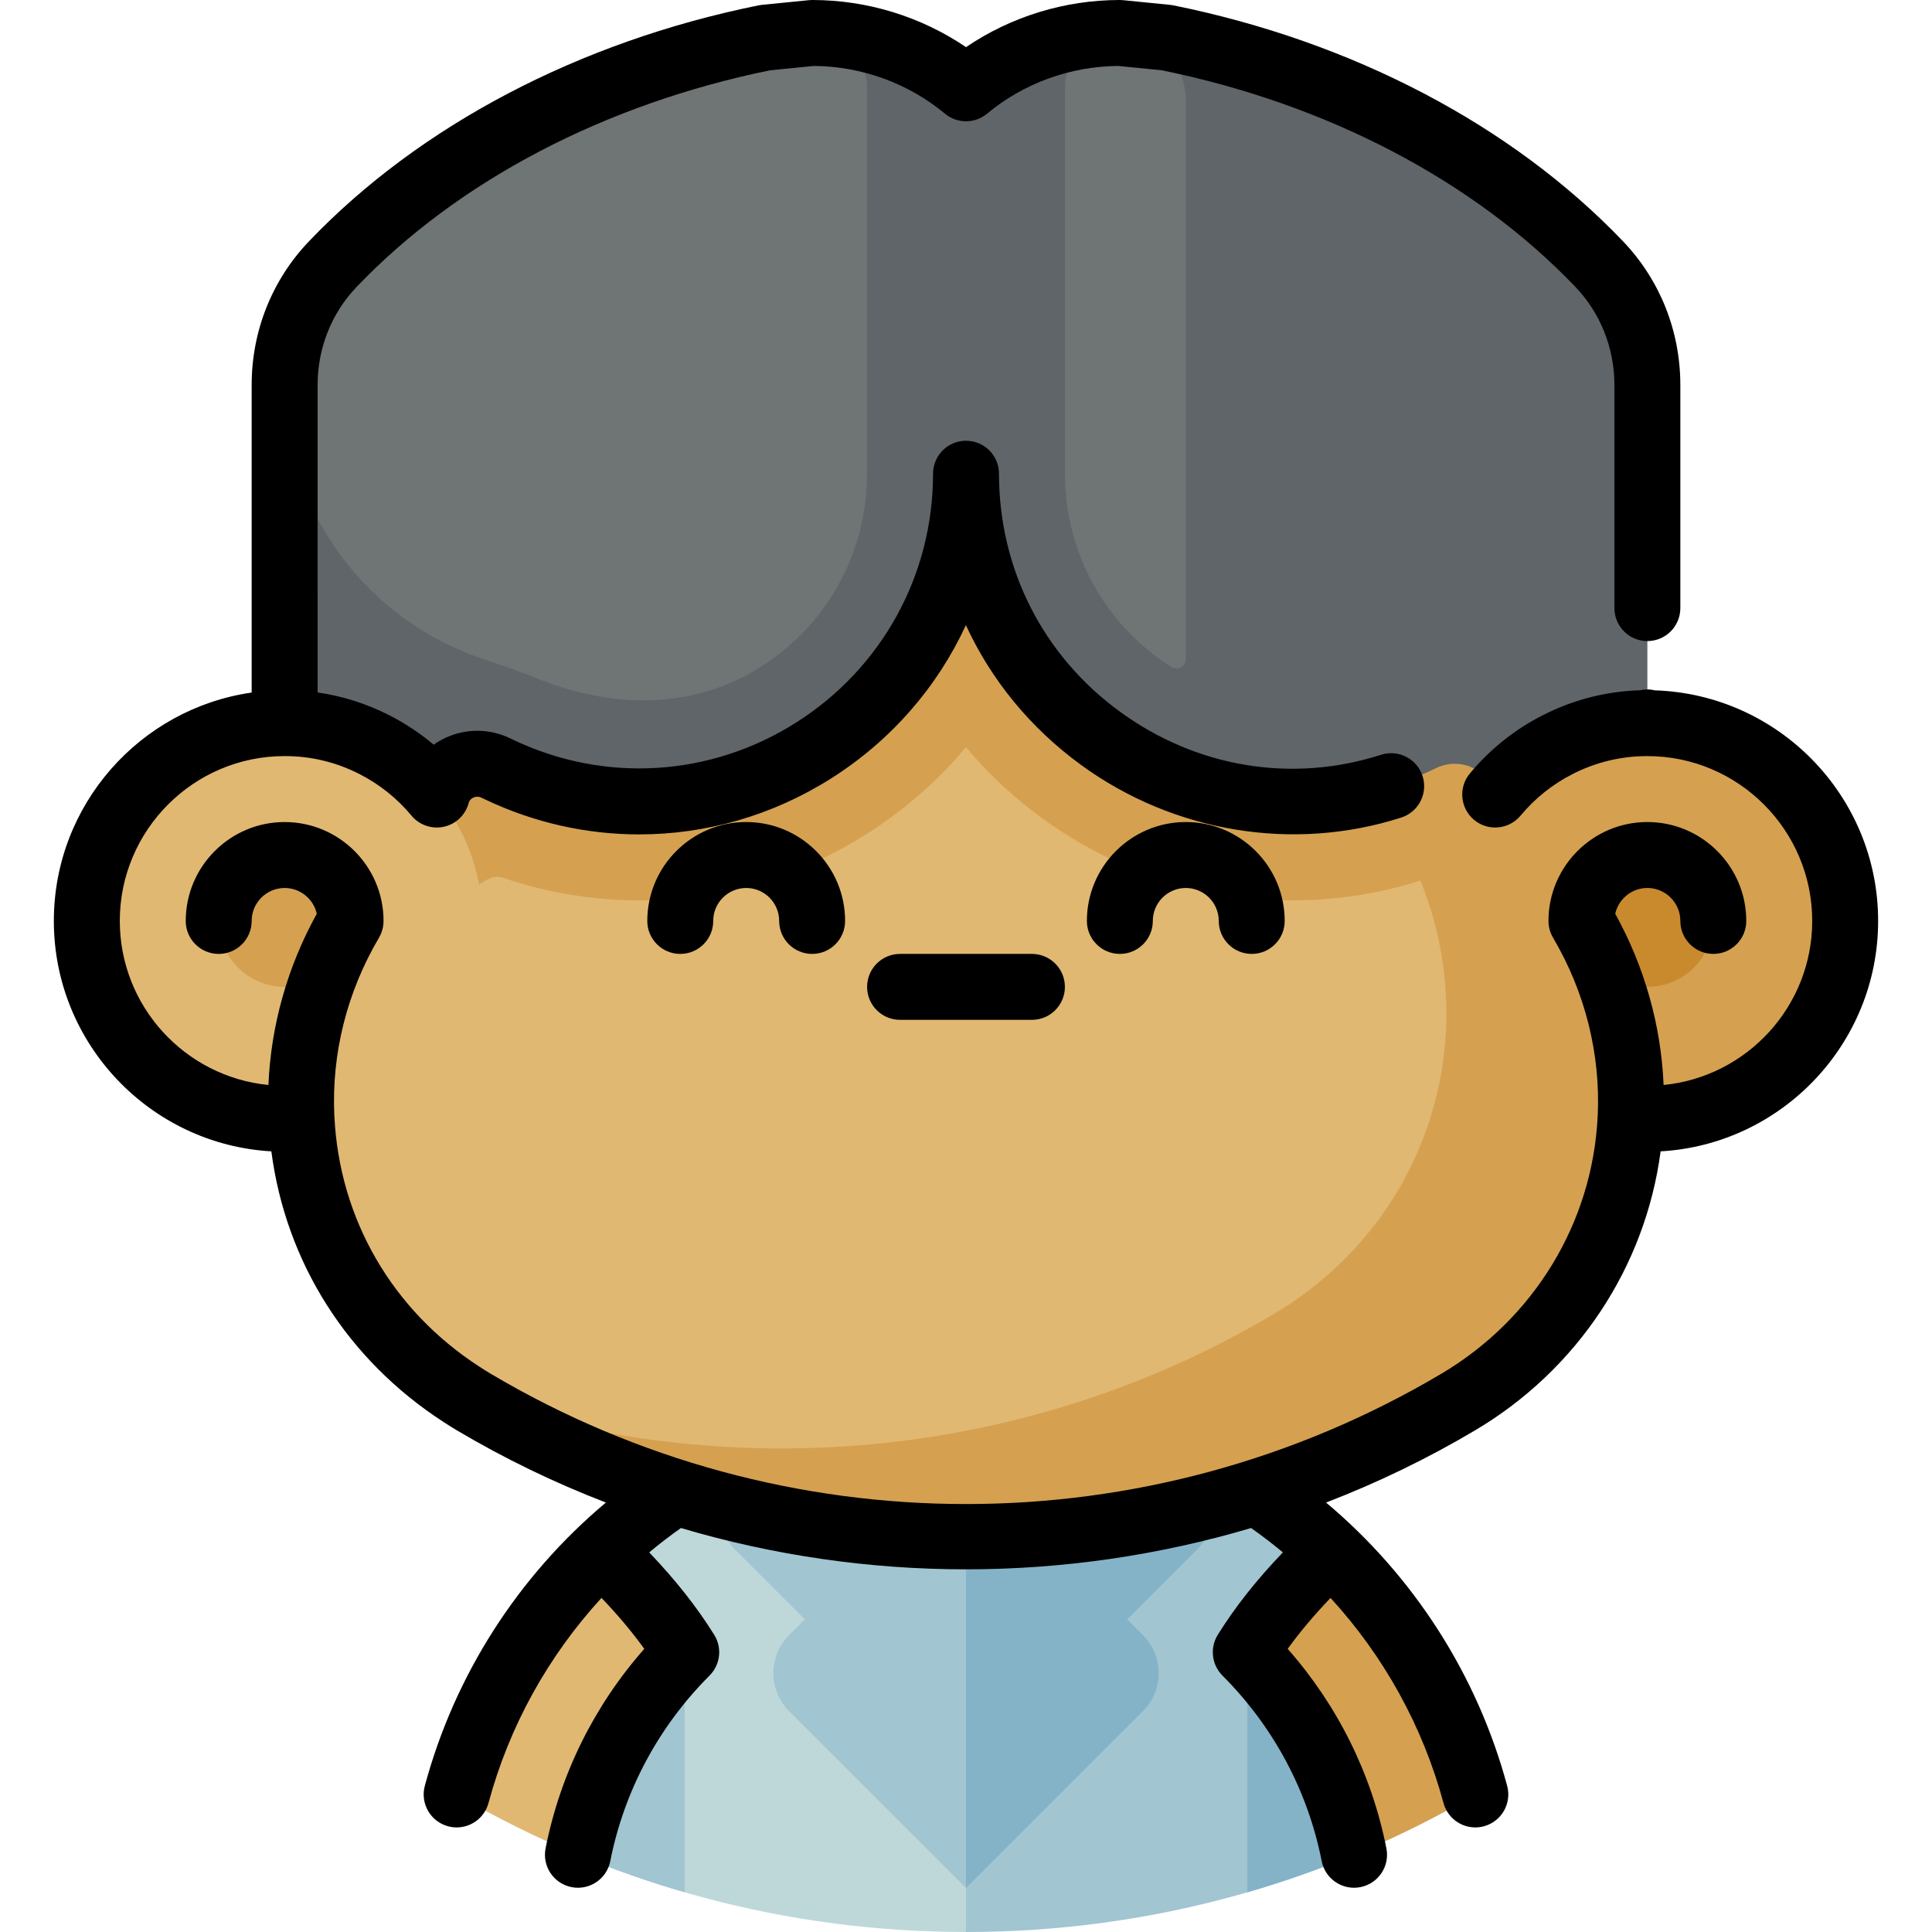 <?xml version="1.0" encoding="iso-8859-1"?>
<!-- Uploaded to: SVG Repo, www.svgrepo.com, Generator: SVG Repo Mixer Tools -->
<svg height="800px" width="800px" version="1.1" id="Layer_1" xmlns="http://www.w3.org/2000/svg" xmlns:xlink="http://www.w3.org/1999/xlink" 
	 viewBox="0 0 512 512" xml:space="preserve">
<path style="fill:#BED8D9;" d="M185.594,391.212c-31.344,18.31-54.913,48.47-64.577,84.335
	c38.387,22.432,82.847,35.602,130.323,36.413l4.66,0.04l55.918-58.248l-60.578-62.54H185.594z"/>
<path style="fill:#A1C5D1;" d="M326.405,391.212h-70.406V512c49.225,0,95.343-13.288,134.983-36.453
	C381.318,439.683,357.749,409.522,326.405,391.212z"/>
<path style="fill:#84B3C8;" d="M317.124,390.613l-18.409-18.409h-42.716l-36.114,58.248l36.114,69.898l46.885-46.885
	c5.56-5.56,5.56-14.576,0-20.136l-4.171-4.171l18.409-18.409C322.684,405.189,322.684,396.174,317.124,390.613z"/>
<path style="fill:#A1C5D1;" d="M213.284,372.205l-18.409,18.409c-5.56,5.56-5.56,14.576,0,20.136l18.409,18.409l-4.171,4.171
	c-5.56,5.56-5.56,14.576,0,20.136l46.886,46.885V372.205H213.284z"/>
<path style="fill:#E1B872;" d="M159.327,411.042c-18.124,17.361-31.587,39.549-38.311,64.505c10.295,6.016,21.03,11.36,32.14,15.983
	l28.286-53.238C175.228,428.295,167.785,419.143,159.327,411.042z"/>
<path style="fill:#D5A150;" d="M360.846,419.557c-2.605-2.952-5.332-5.792-8.175-8.515c-8.458,8.101-15.901,17.253-22.114,27.25
	l28.286,53.238c0.669-0.278,1.337-0.557,2.003-0.841c10.397-4.428,20.461-9.489,30.136-15.142
	C385.312,454.505,374.851,435.431,360.846,419.557z"/>
<path style="fill:#84B3C8;" d="M330.557,501.476c9.665-2.796,19.104-6.124,28.286-9.945c-4.066-20.536-14.126-38.917-28.286-53.238
	V501.476z"/>
<path style="fill:#A1C5D1;" d="M153.156,491.53c9.182,3.822,18.621,7.149,28.286,9.945v-63.184
	C167.283,452.614,157.222,470.993,153.156,491.53z"/>
<path style="fill:#D5A150;" d="M436.568,191.636c-8.548,0-16.61,2.06-23.74,5.687c-16.616-62.846-64.695-119.98-124.654-135.504
	L122.243,369.478c1.087,0.705,2.18,1.405,3.306,2.072l0,0c80.082,47.472,180.819,47.472,260.901,0l0,0
	c28.277-16.763,44.227-45.334,45.669-75.268c1.468,0.123,2.949,0.202,4.449,0.202c28.953,0,52.423-23.47,52.423-52.423
	S465.521,191.636,436.568,191.636z"/>
<path style="fill:#E1B872;" d="M376.521,233.651c-3.804-9.443-6.188-19.4-7.169-29.533c-5.35-55.247-36.662-110.464-81.177-142.299
	c-8.014-2.075-16.237-3.416-24.63-3.918c-2.502-0.15-5.016-0.236-7.547-0.236c-74.505,0-137.338,65.899-156.835,139.655
	c-7.127-3.627-15.188-5.685-23.734-5.685c-28.953,0-52.423,23.47-52.423,52.423s23.47,52.423,52.423,52.423
	c1.503,0,2.986-0.078,4.456-0.202c1.391,28.736,16.152,56.215,42.356,73.197c70.515,24.659,149.8,17.589,215.279-21.227l0,0
	C378.213,324.128,393.402,275.553,376.521,233.651z"/>
<circle style="fill:#D5A150;" cx="75.431" cy="244.059" r="17.474"/>
<circle style="fill:#C98A2E;" cx="436.568" cy="244.059" r="17.474"/>
<g>
	<path style="fill:#D5A150;" d="M420.233,194.264c0.698-0.229,1.401-0.444,2.112-0.644
		C421.635,193.82,420.931,194.035,420.233,194.264z"/>
	<path style="fill:#D5A150;" d="M412.829,197.322c-1.123-4.246-2.401-8.462-3.805-12.646l-4.068-2.528
		c-6.104-3.792-13.056-5.797-20.101-5.797c-4.767,0-9.381,0.913-13.706,2.712c-0.608,0.252-1.213,0.521-1.796,0.801l-1.043,0.496
		c-8.138,3.85-16.781,5.801-25.69,5.801c-11.346,0.001-22.481-3.251-32.201-9.405c-17.584-11.135-28.129-30.19-28.21-50.974
		c-0.055-13.936-10.827-25.531-24.524-26.399c-0.566-0.035-1.131-0.054-1.69-0.054c-14.452,0-26.212,11.759-26.212,26.212
		c0,20.883-10.546,40.028-28.21,51.214c-9.72,6.154-20.857,9.408-32.208,9.408c-8.899,0.001-17.533-1.949-25.644-5.785l-1.072-0.51
		c-0.591-0.283-1.188-0.55-1.799-0.804c-4.334-1.805-8.948-2.718-13.713-2.718c-7.039,0-13.982,2.001-20.082,5.79l-4.102,2.548
		c-1.401,4.179-2.672,8.391-3.794,12.633c14.261,7.257,24.757,20.843,27.784,37.067l2.027-1.199
		c0.906-0.536,1.885-0.819,2.829-0.819c0.492,0,0.97,0.078,1.425,0.233c11.699,3.989,23.868,6.01,36.17,6.01
		c21.255,0,42.081-6.074,60.225-17.563c10.052-6.367,18.887-14.09,26.377-23.046c7.49,8.956,16.325,16.681,26.377,23.046
		c18.145,11.489,38.97,17.563,60.223,17.563c12.281,0,24.434-2.017,36.117-5.994c0.473-0.161,0.973-0.242,1.482-0.242
		c0.944,0,1.913,0.275,2.805,0.799l0,0c0.993,0.571,2.267,0.035,2.527-1.079C389.082,216.891,399.246,204.236,412.829,197.322z"/>
	<path style="fill:#D5A150;" d="M416.991,195.452c0.643-0.259,1.287-0.514,1.942-0.748
		C418.278,194.939,417.634,195.193,416.991,195.452z"/>
	<path style="fill:#D5A150;" d="M413.07,197.21c0.871-0.438,1.757-0.855,2.655-1.245C414.827,196.355,413.941,196.771,413.07,197.21
		z"/>
</g>
<path style="fill:#5F6568;" d="M423.799,69.981C396.07,40.96,355.944,19.428,309.242,9.985c-4.096-0.828-8.299-1.248-12.49-1.248
	c-15.515,0-29.809,5.574-40.753,14.666c-10.944-9.091-25.237-14.666-40.753-14.666c-4.19,0-8.395,0.419-12.49,1.248
	C156.055,19.428,115.93,40.96,88.2,69.981c-8.239,8.623-12.769,20.133-12.769,32.059v89.404v0.193
	c8.545,0,16.605,2.057,23.734,5.685c6.398,3.255,12.043,7.775,16.591,13.246l0,0c1.801-6.721,9.326-10.045,15.581-7.053
	c0.38,0.182,0.761,0.363,1.143,0.544c57.407,27.153,123.521-15.008,123.521-78.514c0,63.505,66.113,105.667,123.521,78.514
	c0.381-0.181,0.762-0.361,1.143-0.544c6.256-2.993,13.779,0.332,15.581,7.053l0,0c4.548-5.471,10.193-9.99,16.591-13.246
	c7.127-3.627,15.188-5.685,23.734-5.685v-0.193V102.04C436.568,90.114,432.038,78.605,423.799,69.981z"/>
<g>
	<path style="fill:#6F7475;" d="M215.247,8.737c-4.19,0-8.395,0.419-12.49,1.248C156.055,19.428,115.929,40.96,88.2,69.981
		c-8.239,8.623-12.769,20.133-12.769,32.059l0,0c0,33.207,21.509,62.421,53.066,72.76c4.641,1.52,9.536,3.282,14.686,5.323
		c19.498,7.725,40.594,7.908,58.395-3.364c17.664-11.186,28.211-30.331,28.211-51.214V23.296
		C229.788,15.262,223.28,8.747,215.247,8.737L215.247,8.737z"/>
	<path style="fill:#6F7475;" d="M296.752,8.737c-8.034,0.009-14.541,6.525-14.541,14.557v102.249
		c0,20.883,10.546,40.028,28.211,51.214l0.009,0.006c1.657,1.047,3.816-0.142,3.816-2.102V26.539
		c0-9.526-7.492-17.485-17.013-17.794C297.063,8.74,296.901,8.737,296.752,8.737z"/>
</g>
<path d="M197.751,217.848c-14.452,0-26.212,11.758-26.212,26.212c0,4.825,3.911,8.737,8.737,8.737s8.737-3.912,8.737-8.737
	c0-4.818,3.919-8.737,8.737-8.737c4.818,0,8.737,3.919,8.737,8.737c0,4.825,3.911,8.737,8.737,8.737s8.737-3.912,8.737-8.737
	C223.963,229.605,212.204,217.848,197.751,217.848z"/>
<path d="M288.036,244.059c0,4.825,3.911,8.737,8.737,8.737c4.826,0,8.737-3.912,8.737-8.737c0-4.818,3.919-8.737,8.737-8.737
	c4.818,0,8.737,3.919,8.737,8.737c0,4.825,3.911,8.737,8.737,8.737s8.737-3.912,8.737-8.737c0-14.454-11.759-26.212-26.212-26.212
	C299.795,217.848,288.036,229.605,288.036,244.059z"/>
<path d="M238.525,252.796c-4.825,0-8.737,3.912-8.737,8.737c0,4.825,3.912,8.737,8.737,8.737h34.949
	c4.826,0,8.737-3.912,8.737-8.737c0-4.825-3.911-8.737-8.737-8.737H238.525z"/>
<path d="M438.591,182.95c-0.65-0.154-1.325-0.245-2.022-0.245c-0.679,0-1.34,0.077-1.975,0.224
	c-9.011,0.282-17.655,2.5-25.721,6.604c-7.481,3.807-13.991,9.004-19.348,15.447c-3.084,3.712-2.577,9.219,1.133,12.305
	c1.632,1.356,3.613,2.018,5.581,2.018c2.506,0,4.995-1.073,6.723-3.151c3.828-4.606,8.483-8.322,13.835-11.044
	c6.175-3.142,12.827-4.734,19.772-4.734c24.089,0,43.686,19.597,43.686,43.686c0,22.638-17.309,41.305-39.386,43.472
	c-0.67-15.805-5.029-31.293-12.82-45.383c0.875-3.9,4.359-6.826,8.521-6.826c4.818,0,8.737,3.919,8.737,8.737
	c0,4.826,3.911,8.737,8.737,8.737c4.826,0,8.737-3.911,8.737-8.737c0-14.453-11.759-26.212-26.212-26.212
	c-14.452,0-26.212,11.759-26.212,26.212c0,0.043,0.006,0.084,0.006,0.127c0.002,0.181,0.014,0.36,0.027,0.539
	c0.008,0.112,0.015,0.225,0.028,0.336c0.019,0.165,0.047,0.33,0.076,0.495c0.022,0.126,0.042,0.252,0.069,0.375
	c0.03,0.14,0.07,0.28,0.107,0.418c0.04,0.144,0.078,0.289,0.125,0.431c0.037,0.115,0.083,0.23,0.126,0.344
	c0.061,0.162,0.122,0.323,0.192,0.48c0.043,0.097,0.092,0.192,0.139,0.288c0.083,0.169,0.168,0.335,0.26,0.497
	c0.02,0.035,0.035,0.071,0.055,0.106c8.51,14.445,12.601,30.761,11.843,47.195c-0.003,0.057-0.014,0.114-0.017,0.171
	c-1.355,28.126-16.831,53.611-41.397,68.175c-77.718,46.069-174.275,46.069-251.99,0c-0.939-0.557-1.881-1.157-3.01-1.89
	c-23.076-14.953-37.064-39.115-38.381-66.286c-0.003-0.069-0.015-0.135-0.02-0.203c-0.755-16.42,3.334-32.724,11.839-47.161
	c0.021-0.035,0.036-0.072,0.056-0.107c0.092-0.161,0.176-0.326,0.257-0.493c0.048-0.097,0.097-0.193,0.14-0.291
	c0.07-0.157,0.13-0.317,0.191-0.478c0.043-0.114,0.089-0.228,0.126-0.344c0.047-0.141,0.085-0.285,0.123-0.429
	c0.038-0.14,0.077-0.28,0.108-0.421c0.027-0.123,0.047-0.248,0.069-0.374c0.029-0.164,0.056-0.329,0.076-0.494
	c0.013-0.112,0.02-0.225,0.028-0.339c0.014-0.179,0.024-0.358,0.027-0.536c0.001-0.043,0.007-0.085,0.007-0.128
	c0-14.452-11.758-26.212-26.212-26.212s-26.212,11.759-26.212,26.212c0,4.826,3.912,8.737,8.737,8.737s8.737-3.911,8.737-8.737
	c0-4.818,3.919-8.737,8.737-8.737c4.161,0,7.646,2.925,8.521,6.825c-7.791,14.091-12.149,29.579-12.817,45.383
	c-22.078-2.17-39.388-20.839-39.388-43.478c0-24.089,19.597-43.686,43.686-43.686c6.944,0,13.596,1.593,19.772,4.734
	c5.351,2.723,10.006,6.438,13.835,11.044c2.088,2.51,5.398,3.65,8.59,2.949c3.19-0.7,5.722-3.12,6.568-6.273
	c0.223-0.831,0.797-1.247,1.238-1.45c0.397-0.184,1.206-0.428,2.132,0.017l1.177,0.56c12.976,6.138,26.835,9.176,40.65,9.176
	c17.696-0.001,35.317-4.991,50.882-14.847c15.883-10.057,28.114-24.199,35.691-40.607c6.679,14.49,17.035,27.21,30.494,37.026
	c24.566,17.916,56.297,23.135,84.883,13.963c4.593-1.475,7.124-6.394,5.65-10.99c-1.476-4.595-6.396-7.123-10.99-5.65
	c-23.634,7.586-48.876,3.415-69.245-11.442c-20.35-14.84-32.019-37.819-32.019-63.042c0-4.826-3.911-8.737-8.737-8.737
	c-4.825,0-8.737,3.911-8.737,8.737c0,26.907-13.583,51.572-36.336,65.979c-22.628,14.329-50.559,16.06-74.721,4.634l-1.099-0.523
	c-5.379-2.573-11.569-2.619-16.979-0.127c-1.136,0.522-2.208,1.144-3.206,1.853c-3.595-3.041-7.538-5.657-11.795-7.824
	c-6.025-3.066-12.374-5.077-18.959-6.017V102.04c0-9.796,3.675-19.038,10.348-26.022c26.82-28.07,65.713-48.438,109.548-57.384
	l11.602-1.159c12.712,0.097,25.037,4.581,34.75,12.648c3.235,2.688,7.929,2.688,11.165,0c9.713-8.069,22.039-12.551,34.75-12.648
	l11.603,1.159c43.835,8.946,82.728,29.314,109.547,57.384c6.674,6.984,10.35,16.226,10.35,26.022v59.114
	c0,4.826,3.911,8.737,8.737,8.737c4.826,0,8.737-3.911,8.737-8.737V102.04c0-14.315-5.395-27.843-15.189-38.094
	c-29.352-30.719-71.665-52.923-119.144-62.525c-0.285-0.057-0.573-0.101-0.862-0.129L297.62,0.044
	C297.331,0.015,297.041,0,296.751,0c-14.582,0-28.809,4.394-40.751,12.487C244.059,4.395,229.829,0,215.248,0
	c-0.29,0-0.58,0.015-0.869,0.043l-12.491,1.248c-0.29,0.028-0.578,0.073-0.863,0.129c-47.478,9.603-89.79,31.807-119.142,62.526
	c-9.795,10.252-15.19,23.779-15.19,38.094v81.492c-29.598,4.253-52.423,29.769-52.423,60.527c0,32.543,25.548,59.23,57.64,61.06
	c3.835,29.397,20.129,55.196,45.579,71.688c1.304,0.846,2.415,1.552,3.604,2.258c12.628,7.486,25.838,13.874,39.475,19.125
	c-23.244,19.496-40.057,45.655-47.988,75.084c-1.256,4.659,1.504,9.454,6.164,10.708c0.761,0.206,1.526,0.304,2.279,0.304
	c3.853,0,7.381-2.569,8.431-6.467c5.493-20.383,15.84-38.975,29.953-54.358c4.364,4.574,8.13,9.049,11.337,13.505
	c-13.256,15.035-22.26,33.169-26.159,52.873c-0.937,4.733,2.141,9.331,6.876,10.267c0.572,0.114,1.143,0.168,1.706,0.168
	c4.087,0,7.738-2.882,8.561-7.042c3.692-18.662,12.791-35.671,26.313-49.193c0.056-0.056,0.103-0.116,0.156-0.172
	c0.129-0.135,0.256-0.273,0.375-0.415c0.075-0.089,0.142-0.181,0.212-0.271c0.103-0.134,0.205-0.268,0.299-0.408
	c0.076-0.112,0.146-0.226,0.216-0.34c0.076-0.123,0.151-0.246,0.22-0.373c0.073-0.134,0.14-0.27,0.206-0.407
	c0.055-0.114,0.109-0.228,0.16-0.344c0.063-0.147,0.12-0.296,0.175-0.446c0.042-0.114,0.083-0.227,0.12-0.342
	c0.048-0.15,0.09-0.302,0.129-0.453c0.031-0.122,0.063-0.245,0.09-0.368c0.03-0.143,0.056-0.288,0.079-0.432
	c0.022-0.137,0.043-0.275,0.059-0.412c0.015-0.132,0.024-0.263,0.034-0.395c0.01-0.153,0.02-0.305,0.022-0.458
	c0.002-0.121-0.001-0.24-0.004-0.361c-0.003-0.163-0.01-0.325-0.023-0.488c-0.009-0.115-0.023-0.229-0.037-0.345
	c-0.02-0.163-0.041-0.325-0.07-0.487c-0.021-0.121-0.049-0.241-0.075-0.361c-0.034-0.151-0.069-0.302-0.111-0.452
	c-0.038-0.136-0.083-0.27-0.127-0.405c-0.043-0.129-0.086-0.259-0.135-0.387c-0.059-0.156-0.128-0.309-0.197-0.461
	c-0.048-0.106-0.094-0.211-0.147-0.316c-0.084-0.167-0.177-0.329-0.271-0.49c-0.04-0.066-0.071-0.136-0.112-0.202
	c-0.028-0.045-0.059-0.09-0.087-0.135c-0.021-0.033-0.042-0.065-0.063-0.098c-4.526-7.241-10.158-14.358-17.084-21.616
	c2.704-2.258,5.507-4.409,8.403-6.456c24.371,7.22,49.817,10.946,75.549,10.946c25.734,0,51.184-3.727,75.557-10.948
	c2.897,2.049,5.711,4.196,8.417,6.457c-7.047,7.38-12.571,14.359-17.105,21.615c-0.023,0.035-0.045,0.07-0.068,0.105
	c-0.027,0.044-0.057,0.087-0.085,0.13c-0.04,0.063-0.07,0.129-0.107,0.195c-0.097,0.165-0.192,0.331-0.277,0.501
	c-0.051,0.101-0.096,0.204-0.142,0.305c-0.071,0.156-0.141,0.312-0.202,0.471c-0.049,0.126-0.09,0.253-0.133,0.38
	c-0.045,0.137-0.091,0.274-0.129,0.412c-0.041,0.147-0.076,0.296-0.108,0.444c-0.028,0.123-0.055,0.246-0.077,0.369
	c-0.028,0.158-0.05,0.318-0.069,0.478c-0.014,0.119-0.029,0.237-0.038,0.355c-0.013,0.16-0.019,0.318-0.023,0.478
	c-0.003,0.123-0.006,0.247-0.003,0.37c0.002,0.149,0.01,0.298,0.021,0.447c0.009,0.135,0.02,0.27,0.035,0.405
	c0.015,0.134,0.036,0.267,0.058,0.401c0.024,0.149,0.05,0.297,0.082,0.444c0.026,0.119,0.056,0.236,0.086,0.355
	c0.041,0.156,0.083,0.312,0.133,0.466c0.035,0.111,0.076,0.219,0.115,0.329c0.056,0.155,0.114,0.308,0.179,0.459
	c0.048,0.112,0.1,0.221,0.154,0.331c0.068,0.141,0.136,0.282,0.213,0.421c0.066,0.12,0.137,0.238,0.21,0.355
	c0.073,0.121,0.148,0.241,0.228,0.359c0.09,0.132,0.186,0.259,0.284,0.387c0.076,0.098,0.149,0.197,0.228,0.292
	c0.113,0.135,0.233,0.264,0.354,0.393c0.058,0.062,0.111,0.128,0.171,0.19c13.523,13.522,22.622,30.532,26.314,49.193
	c0.824,4.16,4.475,7.042,8.562,7.042c0.562,0,1.134-0.055,1.706-0.168c4.733-0.937,7.811-5.534,6.874-10.267
	c-3.899-19.704-12.903-37.839-26.16-52.875c3.181-4.418,6.919-8.849,11.354-13.495c14.112,15.395,24.457,34.011,29.938,54.35
	c1.05,3.899,4.577,6.467,8.43,6.467c0.753,0,1.518-0.098,2.279-0.304c4.66-1.255,7.418-6.05,6.163-10.708
	c-7.915-29.371-24.754-55.578-47.994-75.082c13.639-5.252,26.85-11.64,39.481-19.128c27.166-16.103,45.118-43.323,49.181-73.946
	c32.094-1.829,57.642-28.517,57.642-61.06C497.729,211.014,471.38,184.023,438.591,182.95z"/>
</svg>